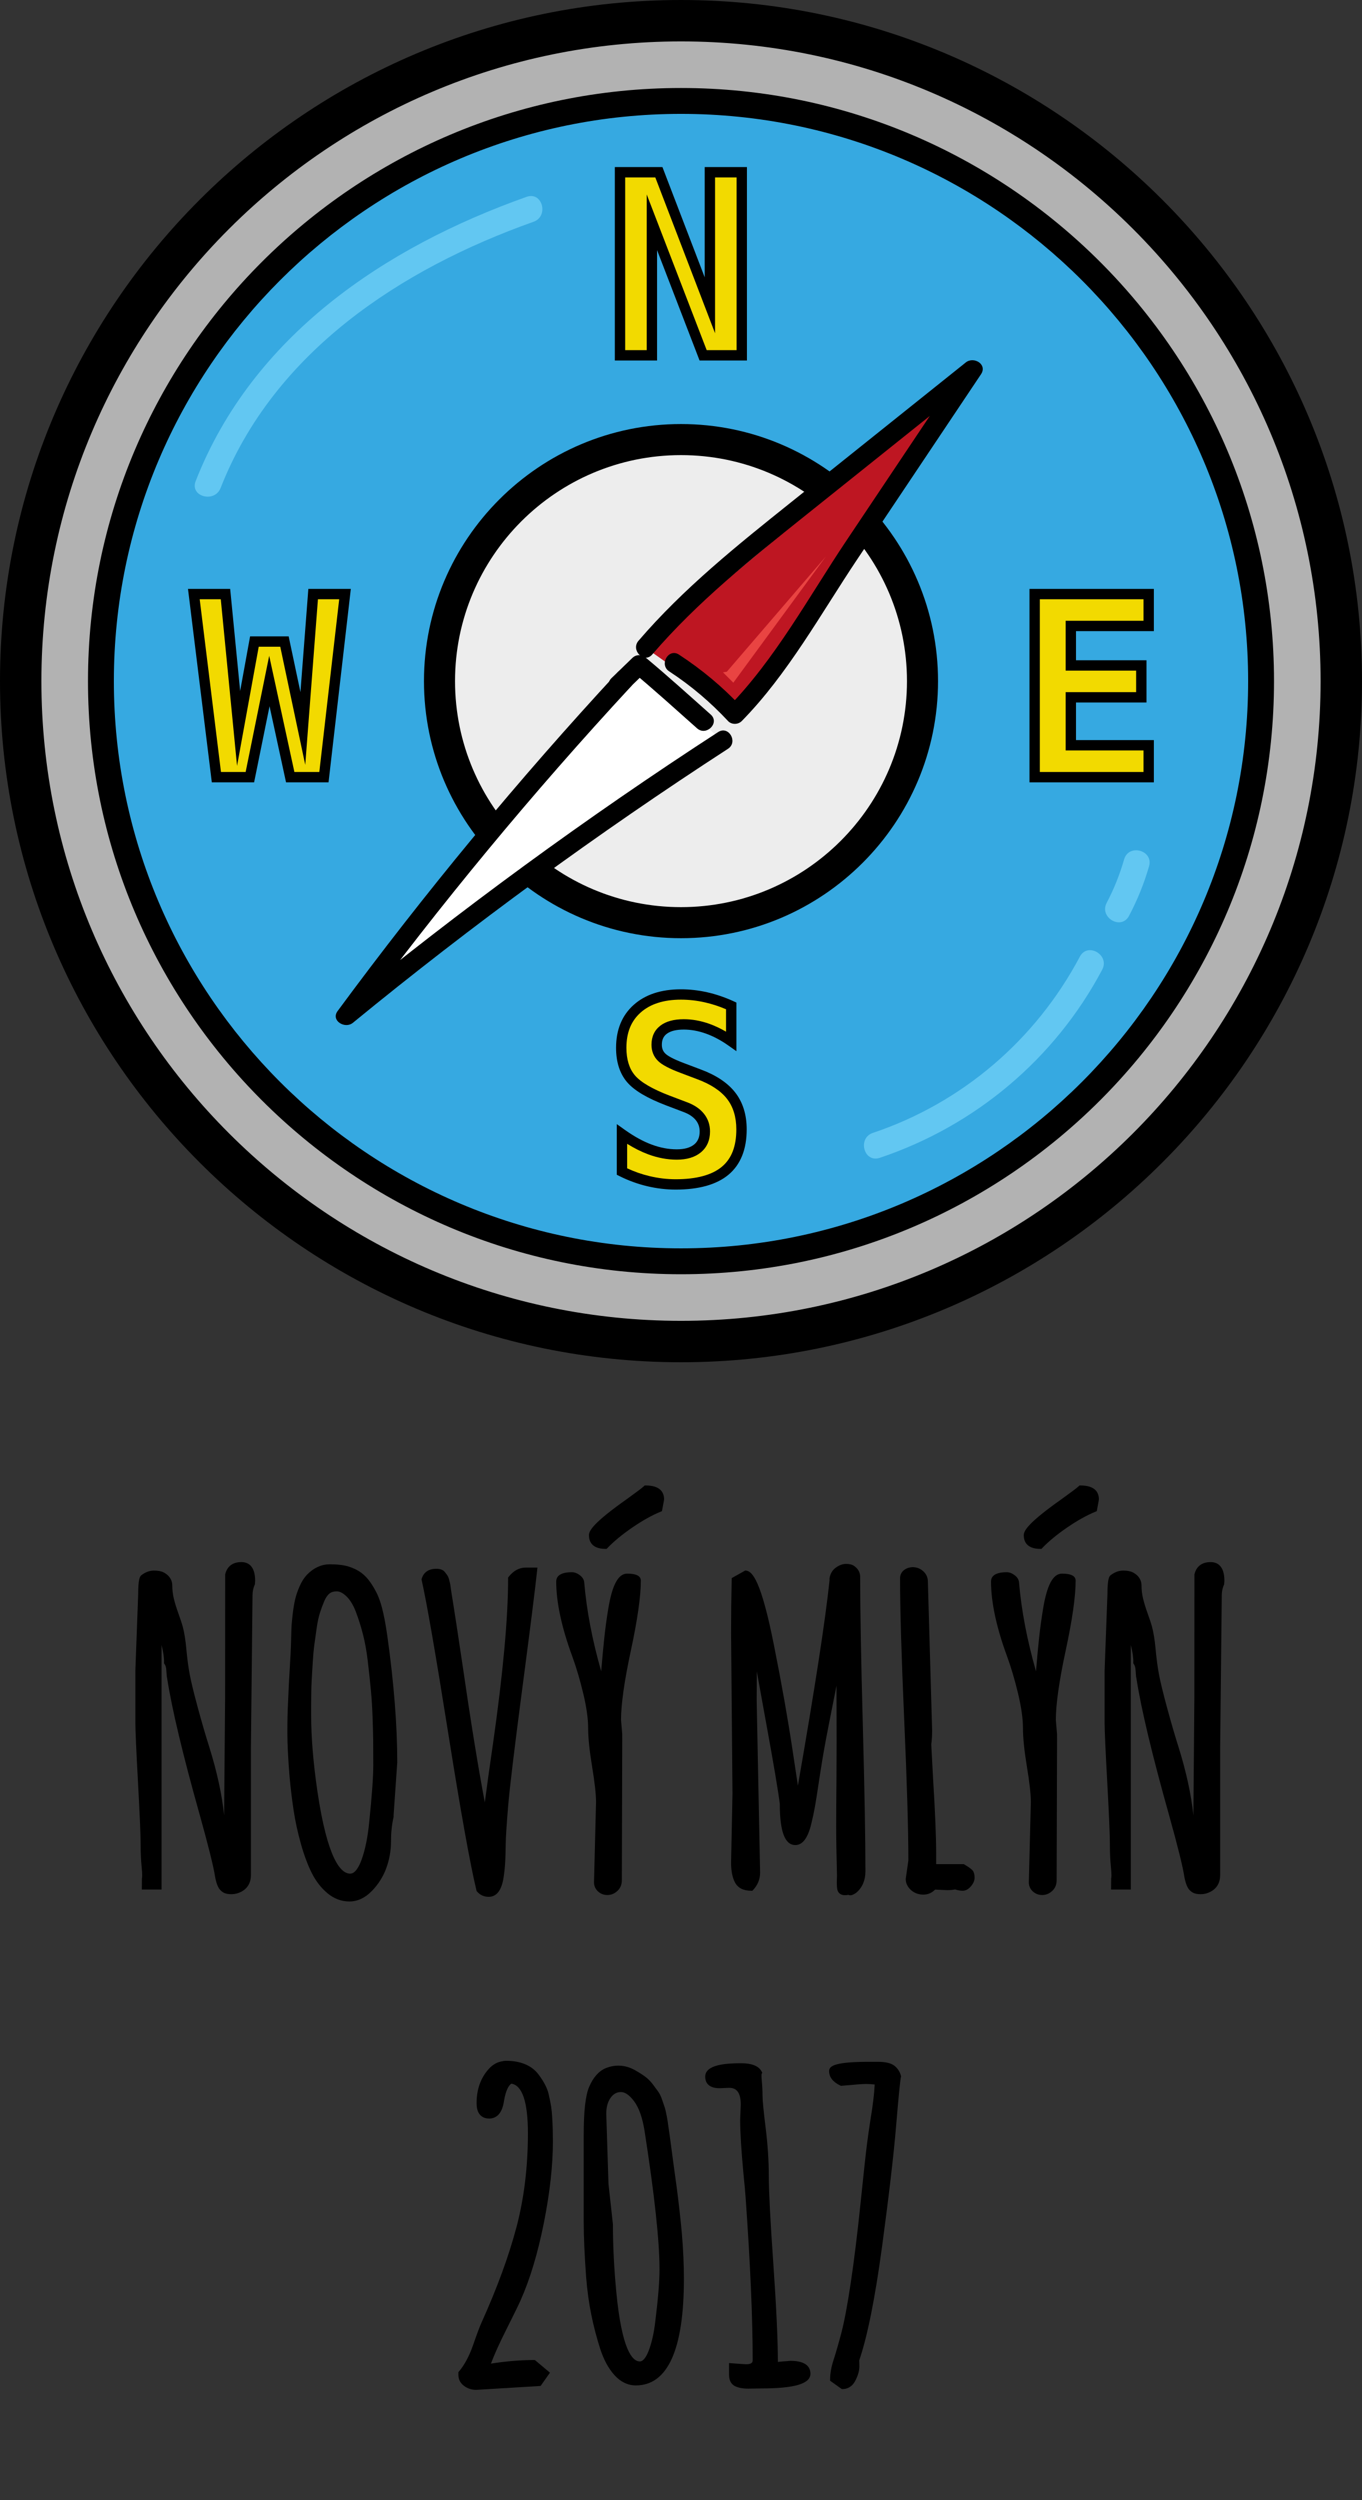 <?xml version="1.0" encoding="utf-8"?>
<!-- Generator: Adobe Illustrator 16.0.0, SVG Export Plug-In . SVG Version: 6.00 Build 0)  -->
<!DOCTYPE svg PUBLIC "-//W3C//DTD SVG 1.1//EN" "http://www.w3.org/Graphics/SVG/1.1/DTD/svg11.dtd">
<svg version="1.1" id="Layer_1" xmlns="http://www.w3.org/2000/svg" xmlns:xlink="http://www.w3.org/1999/xlink" x="0px" y="0px"
	 width="263.196px" height="483.028px" viewBox="0 0 263.196 483.028" enable-background="new 0 0 263.196 483.028"
	 xml:space="preserve">
<rect x="0" y="0" width="263.196" height="483.028" fill="#333333" stroke="none"/>
<g>
	<defs>
		<rect id="SVGID_1_" width="263.196" height="483.028"/>
	</defs>
	<clipPath id="SVGID_2_">
		<use xlink:href="#SVGID_1_"  overflow="visible"/>
	</clipPath>
	<path clip-path="url(#SVGID_2_)" fill="#B2B2B2" d="M4,131.598C4,61.127,61.127,4,131.598,4
		c70.47,0,127.598,57.128,127.598,127.598s-57.128,127.598-127.598,127.598C61.127,259.196,4,202.068,4,131.598"/>
	<path clip-path="url(#SVGID_2_)" d="M131.598,263.196C59.035,263.196,0,204.161,0,131.598S59.035,0,131.598,0
		c72.563,0,131.598,59.035,131.598,131.598S204.161,263.196,131.598,263.196z M131.598,8C63.446,8,8,63.445,8,131.598
		s55.446,123.598,123.598,123.598c68.152,0,123.598-55.446,123.598-123.598S199.75,8,131.598,8z"/>
	<path clip-path="url(#SVGID_2_)" fill="#36A9E1" d="M19.503,131.598c0-61.908,50.187-112.095,112.095-112.095
		c61.909,0,112.095,50.187,112.095,112.095c0,61.909-50.186,112.095-112.095,112.095C69.689,243.693,19.503,193.507,19.503,131.598"
		/>
	<path clip-path="url(#SVGID_2_)" d="M131.598,246.193c-63.188,0-114.595-51.407-114.595-114.595S68.41,17.002,131.598,17.002
		c63.188,0,114.595,51.407,114.595,114.595S194.785,246.193,131.598,246.193z M131.598,22.002
		c-60.431,0-109.595,49.164-109.595,109.595s49.164,109.595,109.595,109.595s109.595-49.164,109.595-109.595
		S192.028,22.002,131.598,22.002z"/>
	<path clip-path="url(#SVGID_2_)" fill="#EDEDED" d="M84.929,131.598c0-25.774,20.894-46.669,46.668-46.669
		c25.775,0,46.668,20.895,46.668,46.669c0,25.775-20.893,46.669-46.668,46.669C105.823,178.267,84.929,157.373,84.929,131.598"/>
	<path clip-path="url(#SVGID_2_)" d="M131.598,181.267c-27.387,0-49.668-22.281-49.668-49.669s22.281-49.669,49.668-49.669
		c27.387,0,49.668,22.281,49.668,49.669S158.984,181.267,131.598,181.267z M131.598,87.929c-24.079,0-43.668,19.59-43.668,43.669
		s19.589,43.669,43.668,43.669c24.078,0,43.668-19.59,43.668-43.669S155.676,87.929,131.598,87.929z"/>
	<path clip-path="url(#SVGID_2_)" fill="#BE1622" d="M142.391,137.653c-5.894-4.176-11.785-8.351-17.678-12.527
		c19.581-16.324,39.163-32.649,58.745-48.973C169.769,96.653,156.079,117.153,142.391,137.653"/>
	<path clip-path="url(#SVGID_2_)" d="M129.323,129.718c4.208,2.753,7.939,5.92,11.366,9.593c0.687,0.735,1.96,0.704,2.651,0
		c8.911-9.074,15.317-20.793,22.354-31.311c7.961-11.9,15.921-23.8,23.882-35.7c1.277-1.908-1.405-3.503-2.944-2.272
		c-11.244,8.996-22.489,17.991-33.733,26.988c-10.397,8.319-20.811,16.638-29.512,26.784c-1.564,1.823,1.078,4.487,2.651,2.652
		c8.702-10.147,19.115-18.465,29.513-26.785c11.244-8.996,22.488-17.991,33.732-26.988c-0.981-0.757-1.963-1.514-2.944-2.272
		c-7.6,11.359-15.198,22.719-22.797,34.078c-7.193,10.753-13.752,22.906-22.854,32.173h2.651
		c-3.644-3.904-7.658-7.256-12.124-10.178C129.189,125.155,127.309,128.401,129.323,129.718"/>
	<path clip-path="url(#SVGID_2_)" fill="#FFFFFF" d="M123.525,128.444c4.978,4.569,9.955,9.14,14.933,13.709
		c-24.334,17.667-48.667,35.333-73,53C84.814,172.917,104.169,150.68,123.525,128.444"/>
	<path clip-path="url(#SVGID_2_)" d="M138.779,141.439c-25.394,16.474-49.836,34.347-73.249,53.529
		c0.981,0.758,1.963,1.515,2.945,2.273c16.616-22.533,34.476-44.102,53.492-64.65c1.637-1.769-1.009-4.427-2.652-2.651
		c-19.233,20.782-37.273,42.618-54.078,65.408c-1.356,1.839,1.429,3.514,2.945,2.273c23.166-18.982,47.364-36.644,72.49-52.944
		C142.689,143.369,140.812,140.121,138.779,141.439"/>
	<path clip-path="url(#SVGID_2_)" d="M120.818,133.677c1.344-1.303,2.689-2.605,4.033-3.908H122.2
		c4.253,3.545,8.355,7.262,12.492,10.942c1.797,1.599,4.459-1.044,2.651-2.652c-4.137-3.68-8.238-7.397-12.492-10.941
		c-0.787-0.657-1.869-0.758-2.651,0c-1.345,1.302-2.689,2.605-4.034,3.907C116.43,132.708,119.083,135.358,120.818,133.677"/>
</g>
<g>
	<path fill="#F2DA00" d="M119.811,33.278h7.511l9.856,25.708V33.278h6.161v35.375h-7.464l-9.904-25.708v25.708h-6.161V33.278z"/>
</g>
<g>
	<defs>
		<rect id="SVGID_3_" width="263.196" height="483.028"/>
	</defs>
	<clipPath id="SVGID_4_">
		<use xlink:href="#SVGID_3_"  overflow="visible"/>
	</clipPath>
	<path clip-path="url(#SVGID_4_)" d="M144.339,69.653h-9.151l-8.216-21.33v21.33h-8.161V32.278h9.198l8.17,21.307V32.278h8.16
		V69.653z M136.561,67.653h5.778V34.278h-4.16v30.109l-11.545-30.109h-5.823v33.375h4.161V37.566L136.561,67.653z"/>
</g>
<g>
	<path fill="#F2DA00" d="M37.458,114.778h6.113l2.535,25.968l3.057-16.799h5.805l3.554,16.799l1.99-25.968h6.16l-4.075,35.375
		h-6.516l-4.028-18.576l-3.767,18.576h-6.469L37.458,114.778z"/>
</g>
<g>
	<defs>
		<rect id="SVGID_5_" width="263.196" height="483.028"/>
	</defs>
	<clipPath id="SVGID_6_">
		<use xlink:href="#SVGID_5_"  overflow="visible"/>
	</clipPath>
	<path clip-path="url(#SVGID_6_)" d="M63.488,151.153h-8.212l-3.189-14.706l-2.982,14.706h-8.171l-4.605-37.375h8.15l1.928,19.74
		l1.923-10.57h7.45l2.279,10.772l1.528-19.942h8.208L63.488,151.153z M56.888,149.153h4.817l3.845-33.375h-4.112l-2.452,31.996
		l-4.829-22.826h-4.16l-4.189,23.029l-3.145-32.199h-4.074l4.112,33.375h4.768l4.551-22.446L56.888,149.153z"/>
</g>
<g>
	<path fill="#F2DA00" d="M221.974,150.153h-22.035v-35.375h22.035v6.161h-15.046v7.629h13.624v6.161h-13.624v9.264h15.046V150.153z"
		/>
</g>
<g>
	<defs>
		<rect id="SVGID_7_" width="263.196" height="483.028"/>
	</defs>
	<clipPath id="SVGID_8_">
		<use xlink:href="#SVGID_7_"  overflow="visible"/>
	</clipPath>
	<path clip-path="url(#SVGID_8_)" d="M222.974,151.153h-24.035v-37.374h24.035v8.16h-15.045v5.629h13.623v8.161h-13.623v7.264
		h15.045V151.153z M200.938,149.153h20.035v-4.16h-15.045v-11.264h13.623v-4.161h-13.623v-9.629h15.045v-4.16h-20.035V149.153z"/>
</g>
<g>
	<path fill="#F2DA00" d="M129.075,212.634c-3.522-1.343-5.908-2.752-7.155-4.229c-1.248-1.477-1.872-3.463-1.872-5.959
		c0-3.207,1.026-5.726,3.08-7.558c2.053-1.832,4.873-2.749,8.458-2.749c1.627,0,3.254,0.186,4.881,0.557
		c1.627,0.372,3.238,0.92,4.834,1.647v6.824c-1.501-1.058-3.025-1.864-4.573-2.417c-1.548-0.553-3.08-0.829-4.596-0.829
		c-1.691,0-2.986,0.34-3.886,1.019s-1.351,1.65-1.351,2.914c0,0.979,0.328,1.789,0.983,2.429c0.655,0.64,2.026,1.347,4.111,2.121
		l3.009,1.137c2.844,1.042,4.937,2.425,6.279,4.146c1.342,1.722,2.014,3.894,2.014,6.516c0,3.57-1.055,6.235-3.163,7.997
		s-5.296,2.642-9.561,2.642c-1.753,0-3.511-0.209-5.271-0.628c-1.762-0.418-3.463-1.038-5.106-1.86v-7.227
		c1.864,1.327,3.668,2.314,5.414,2.962c1.745,0.648,3.471,0.971,5.177,0.971c1.721,0,3.056-0.391,4.004-1.173
		c0.947-0.782,1.422-1.875,1.422-3.281c0-1.058-0.316-1.986-0.948-2.784c-0.632-0.797-1.548-1.425-2.748-1.884L129.075,212.634z"/>
</g>
<g>
	<defs>
		<rect id="SVGID_9_" width="263.196" height="483.028"/>
	</defs>
	<clipPath id="SVGID_10_">
		<use xlink:href="#SVGID_9_"  overflow="visible"/>
	</clipPath>
	<path clip-path="url(#SVGID_10_)" d="M130.567,229.839c-1.825,0-3.677-0.22-5.502-0.655c-1.826-0.433-3.616-1.084-5.322-1.937
		l-0.553-0.276v-9.786l1.58,1.126c1.781,1.269,3.524,2.224,5.182,2.839c1.624,0.603,3.249,0.909,4.829,0.909
		c1.475,0,2.607-0.318,3.368-0.944c0.711-0.587,1.057-1.408,1.057-2.51c0-0.834-0.239-1.542-0.73-2.164
		c-0.516-0.65-1.297-1.178-2.321-1.57l-3.435-1.302c-3.719-1.418-6.192-2.896-7.564-4.518c-1.398-1.655-2.107-3.877-2.107-6.605
		c0-3.489,1.149-6.283,3.415-8.304c2.232-1.993,5.302-3.003,9.123-3.003c1.691,0,3.409,0.196,5.103,0.582
		c1.684,0.384,3.375,0.96,5.027,1.712l0.586,0.267v9.395l-1.576-1.111c-1.417-1-2.876-1.771-4.334-2.293
		c-1.435-0.511-2.869-0.771-4.261-0.771c-1.458,0-2.563,0.275-3.284,0.818c-0.648,0.49-0.951,1.163-0.951,2.116
		c0,0.716,0.216,1.26,0.681,1.712c0.38,0.371,1.339,1,3.761,1.899l3.015,1.139c3,1.101,5.262,2.605,6.715,4.468
		c1.476,1.894,2.225,4.292,2.225,7.13c0,3.863-1.185,6.812-3.521,8.765C138.486,228.873,135.054,229.839,130.567,229.839z
		 M121.19,225.725c1.4,0.654,2.856,1.162,4.337,1.513c1.675,0.399,3.371,0.601,5.04,0.601c4.005,0,7.006-0.81,8.92-2.408
		c1.887-1.576,2.804-3.941,2.804-7.229c0-2.381-0.606-4.366-1.803-5.9c-1.219-1.563-3.182-2.85-5.835-3.823l-3.018-1.141
		c-2.234-0.829-3.693-1.596-4.456-2.341c-0.852-0.83-1.284-1.888-1.284-3.144c0-1.587,0.588-2.837,1.747-3.713
		c1.077-0.811,2.586-1.221,4.489-1.221c1.621,0,3.281,0.298,4.934,0.887c1.088,0.39,2.172,0.9,3.237,1.525v-4.337
		c-1.342-0.571-2.703-1.016-4.058-1.324c-1.548-0.353-3.115-0.532-4.658-0.532c-3.315,0-5.937,0.839-7.792,2.495
		c-1.848,1.648-2.746,3.876-2.746,6.812c0,2.242,0.55,4.03,1.635,5.314c1.131,1.338,3.401,2.664,6.748,3.939l3.435,1.303
		c1.367,0.522,2.436,1.261,3.178,2.197c0.772,0.977,1.163,2.123,1.163,3.406c0,1.712-0.601,3.076-1.784,4.053
		c-1.129,0.93-2.689,1.401-4.641,1.401c-1.819,0-3.678-0.348-5.525-1.034c-1.321-0.49-2.684-1.171-4.066-2.03V225.725z"/>
	<polyline clip-path="url(#SVGID_10_)" fill="#E94442" points="139.708,129.903 141.708,131.903 159.583,107.528 140.458,129.778 	
		"/>
	<path clip-path="url(#SVGID_10_)" fill="#62C7F2" d="M170.006,223.704c18.457-6.199,33.854-19.135,42.986-36.354
		c1.506-2.84-2.808-5.37-4.317-2.523c-8.521,16.065-22.74,28.26-39.998,34.056C165.643,219.902,166.942,224.731,170.006,223.704"/>
	<path clip-path="url(#SVGID_10_)" fill="#62C7F2" d="M42.632,94.283c10.292-26.26,34.843-42.34,60.467-51.433
		c3.012-1.069,1.714-5.902-1.329-4.822c-27.462,9.746-52.968,26.88-63.96,54.926C36.636,95.951,41.469,97.25,42.632,94.283"/>
	<path clip-path="url(#SVGID_10_)" fill="#62C7F2" d="M217.226,166.039c-0.84,2.921-1.946,5.696-3.365,8.386
		c-1.5,2.843,2.813,5.373,4.317,2.523c1.612-3.057,2.914-6.259,3.869-9.58C222.938,164.269,218.115,162.947,217.226,166.039"/>
</g>
<g>
	<path d="M48.297,308.247l-0.313,29.57v24.453c0,1.276-0.521,2.201-1.563,2.773c-0.547,0.286-1.113,0.43-1.699,0.43
		s-1.029-0.092-1.328-0.273c-0.3-0.183-0.527-0.404-0.684-0.664s-0.293-0.586-0.41-0.977s-0.202-0.755-0.254-1.094
		c-0.287-1.9-1.276-5.885-2.969-11.953c-3.281-11.666-5.378-20.455-6.289-26.367c-0.053-0.182-0.085-0.43-0.098-0.742
		c-0.014-0.313-0.033-0.572-0.059-0.781c-0.026-0.572-0.17-1.041-0.43-1.406c0.025-1.094-0.202-2.493-0.684-4.199
		c-0.482-1.705-0.749-2.728-0.801-3.066v50.625h-2.813v-1.484c0.104-0.391,0.091-1.211-0.039-2.461
		c-0.131-1.25-0.195-2.734-0.195-4.453s-0.17-5.677-0.508-11.875c-0.339-6.197-0.508-9.986-0.508-11.367v-10.195l0.547-14.688
		c0-1.979,0.143-3.086,0.43-3.32c0.677-0.521,1.38-0.781,2.109-0.781c0.729,0,1.289,0.104,1.68,0.313
		c0.911,0.495,1.367,1.186,1.367,2.07c0,0.886,0.104,1.765,0.313,2.637c0.208,0.873,0.508,1.85,0.898,2.93
		c0.391,1.081,0.664,1.908,0.82,2.48c0.156,0.573,0.293,1.237,0.41,1.992c0.117,0.756,0.201,1.433,0.254,2.031
		c0.182,2.006,0.41,3.737,0.684,5.195c0.273,1.459,0.801,3.627,1.582,6.504c0.781,2.878,1.523,5.424,2.227,7.637
		c1.771,5.678,2.773,10.769,3.008,15.273c0.416,0.781,0.677,1.732,0.781,2.852L44,327.973v-23.672
		c0.313-1.328,1.191-1.992,2.637-1.992s2.168,1.042,2.168,3.125v0.469C48.466,306.606,48.297,307.387,48.297,308.247z"/>
	<path d="M76.266,340.512l-0.703,10.117v0.352c-0.339,1.484-0.508,3.086-0.508,4.805s-0.293,3.379-0.879,4.98
		s-1.484,3.021-2.695,4.258s-2.533,1.855-3.965,1.855c-1.433,0-2.741-0.495-3.926-1.484c-1.186-0.989-2.162-2.259-2.93-3.809
		c-0.769-1.549-1.452-3.398-2.051-5.547c-0.6-2.148-1.055-4.244-1.367-6.289c-0.313-2.044-0.573-4.199-0.781-6.465
		c-0.287-3.463-0.43-6.309-0.43-8.535s0.039-4.056,0.117-5.488c0.104-2.63,0.221-4.967,0.352-7.012
		c0.13-2.044,0.208-3.613,0.234-4.707c0.025-1.094,0.052-2.018,0.078-2.773c0.025-0.755,0.104-1.686,0.234-2.793
		c0.13-1.106,0.286-2.051,0.469-2.832c0.182-0.781,0.462-1.602,0.84-2.461c0.377-0.859,0.826-1.563,1.348-2.109
		c1.197-1.224,2.539-1.836,4.023-1.836s2.669,0.144,3.555,0.43c0.885,0.287,1.634,0.658,2.246,1.113
		c0.611,0.456,1.172,1.055,1.68,1.797s0.924,1.465,1.25,2.168c0.325,0.703,0.618,1.55,0.879,2.539
		c0.338,1.25,0.677,3.034,1.016,5.352C75.627,325.252,76.266,333.377,76.266,340.512z M69.234,311.235
		c-0.521-1.367-1.166-2.422-1.934-3.164c-0.769-0.742-1.511-1.113-2.227-1.113c-0.717,0-1.296,0.183-1.738,0.547
		c-0.443,0.365-0.82,0.912-1.133,1.641c-0.313,0.729-0.6,1.504-0.859,2.324c-0.261,0.82-0.476,1.823-0.645,3.008
		c-0.17,1.186-0.319,2.26-0.449,3.223c-0.131,0.964-0.234,2.109-0.313,3.438s-0.144,2.409-0.195,3.242
		c-0.053,0.834-0.085,1.836-0.098,3.008c-0.014,1.172-0.02,1.953-0.02,2.344v1.641c0,4.297,0.403,9.219,1.211,14.766
		c1.614,10.912,3.893,16.367,6.836,16.367c1.041,0,1.927-0.996,2.656-2.988c0.729-1.992,1.236-4.485,1.523-7.48
		c0.521-5.078,0.781-8.756,0.781-11.035c0-2.278-0.007-3.912-0.02-4.902c-0.014-0.989-0.053-2.428-0.117-4.316
		c-0.065-1.888-0.176-3.658-0.332-5.313c-0.156-1.653-0.352-3.482-0.586-5.488c-0.234-2.005-0.554-3.789-0.957-5.352
		C70.217,314.067,69.755,312.602,69.234,311.235z"/>
	<path d="M101.617,303.364h1.68c-0.365,3.464-1.315,11.029-2.852,22.695c-1.537,11.667-2.455,19.297-2.754,22.891
		c-0.3,3.594-0.456,6.042-0.469,7.344c-0.014,1.303-0.046,2.441-0.098,3.418c-0.053,0.977-0.156,1.973-0.313,2.988
		c-0.339,2.188-1.133,3.281-2.383,3.281c-0.756,0-1.381-0.287-1.875-0.859c-1.225-5.078-3.047-15.24-5.469-30.488
		c-2.422-15.247-4.128-25.071-5.117-29.473c0.313-1.041,1.094-1.563,2.344-1.563c0.599,0,1.009,0.137,1.23,0.41
		c0.221,0.273,0.384,0.488,0.488,0.645c0.104,0.156,0.195,0.385,0.273,0.684c0.078,0.3,0.137,0.534,0.176,0.703
		c0.039,0.17,0.078,0.424,0.117,0.762c0.039,0.339,0.188,1.296,0.449,2.871c0.26,1.576,0.846,5.424,1.758,11.543
		c1.927,13.281,3.594,23.347,5,30.195c0.338-3.021,0.989-7.825,1.953-14.414c1.953-13.672,2.93-24.349,2.93-32.031
		C99.521,303.898,100.497,303.364,101.617,303.364z"/>
	<path d="M119.703,357.504l-0.039,3.984v1.797c0,0.703-0.234,1.27-0.703,1.699s-0.996,0.645-1.582,0.645s-1.081-0.189-1.484-0.566
		c-0.404-0.378-0.605-0.84-0.605-1.387l0.391-15.469c0-1.563-0.254-3.873-0.762-6.934c-0.508-3.06-0.762-5.521-0.762-7.383
		c0-1.861-0.319-4.127-0.957-6.797c-0.639-2.669-1.348-5.071-2.129-7.207c-2.058-5.572-3.086-10.352-3.086-14.336
		c0-0.859,0.846-1.289,2.539-1.289c0.391,0,0.794,0.156,1.211,0.469c0.416,0.313,0.638,0.664,0.664,1.055
		c0.521,6.146,1.849,12.67,3.984,19.57c0.104-0.469,0.228-1.582,0.371-3.34c0.143-1.758,0.313-3.561,0.508-5.41
		c0.195-1.849,0.449-3.724,0.762-5.625c0.703-4.297,1.764-6.445,3.184-6.445c1.419,0,2.129,0.287,2.129,0.859
		c0,2.995-0.639,7.461-1.914,13.398c-1.276,5.938-1.914,10.443-1.914,13.516l0.234,2.773v1.211L119.703,357.504z M117.008,298.754
		c-1.797,0-2.695-0.703-2.695-2.109v-0.078c0.052-1.041,2.422-3.216,7.109-6.523c1.849-1.328,2.969-2.174,3.359-2.539
		c2.031,0,3.047,0.729,3.047,2.188c0,0.026-0.117,0.664-0.352,1.914c-1.719,0.703-3.574,1.738-5.566,3.105
		S118.283,297.426,117.008,298.754z"/>
	<path d="M154.156,348.09c3.594-20.442,5.807-34.674,6.641-42.695v-0.469c0.13-0.703,0.475-1.256,1.035-1.66
		c0.56-0.403,1.119-0.605,1.68-0.605c0.56,0,0.982,0.104,1.27,0.313c0.625,0.443,0.938,1.016,0.938,1.719
		c0,6.328,0.169,15.808,0.508,28.438c0.338,12.631,0.508,22.109,0.508,28.438c0,1.589-0.534,2.839-1.602,3.75
		c-0.573,0.391-0.925,0.469-1.055,0.234c-1.068,0.286-1.667,0.064-1.797-0.664c-0.053-0.313-0.078-0.703-0.078-1.172l0.039-1.289
		c-0.104-4.063-0.156-7.239-0.156-9.531c0-2.291,0.02-5.455,0.059-9.492c0.039-4.036,0.032-11.692-0.02-22.969
		c-0.287,1.667-0.893,4.812-1.816,9.434c-0.925,4.623-1.557,7.982-1.895,10.078c-0.339,2.097-0.612,3.848-0.82,5.254
		c-0.209,1.406-0.41,2.663-0.605,3.77c-0.195,1.107-0.437,2.233-0.723,3.379c-0.6,2.422-1.459,3.633-2.578,3.633
		c-1.667,0-2.5-2.486-2.5-7.461c-0.313-2.552-1.172-7.662-2.578-15.332c-1.406-7.669-2.344-12.936-2.813-15.801
		c-0.053,4.948-0.078,8.659-0.078,11.133l0.664,33.281c0,1.146-0.404,2.148-1.211,3.008c-1.328,0-2.227-0.442-2.695-1.328
		c-0.469-0.885-0.703-2.083-0.703-3.594l0.273-13.359l-0.273-30.977c0-3.463,0.039-6.914,0.117-10.352l2.227-1.25
		c1.484,0.156,3.138,4.844,4.961,14.063c1.458,7.292,2.649,14.011,3.574,20.156C153.576,344.315,154.078,347.622,154.156,348.09z"/>
	<path d="M178.805,305.59l0.82,28.789c0,0.938-0.053,1.784-0.156,2.539v0.352c0.078,1.537,0.195,3.725,0.352,6.563
		c0.391,6.328,0.586,11.094,0.586,14.297v2.539h5.703c0.885,0.521,1.393,0.898,1.523,1.133c0.13,0.234,0.195,0.566,0.195,0.996
		s-0.195,0.873-0.586,1.328c-0.391,0.456-0.795,0.684-1.211,0.684c-0.417,0-0.898-0.092-1.445-0.273
		c-0.443,0.104-0.951,0.156-1.523,0.156l-2.578-0.117c-0.547,0.65-1.23,0.977-2.051,0.977s-1.511-0.254-2.07-0.762
		c-0.561-0.508-0.84-1.1-0.84-1.777l0.508-3.516c0-6.067-0.268-15.162-0.801-27.285c-0.534-12.122-0.801-21.217-0.801-27.285
		c0-0.494,0.195-0.892,0.586-1.191c0.391-0.299,0.879-0.449,1.465-0.449s1.119,0.222,1.602,0.664
		C178.563,304.393,178.805,304.94,178.805,305.59z"/>
	<path d="M203.727,357.504l-0.039,3.984v1.797c0,0.703-0.234,1.27-0.703,1.699s-0.996,0.645-1.582,0.645s-1.081-0.189-1.484-0.566
		c-0.404-0.378-0.605-0.84-0.605-1.387l0.391-15.469c0-1.563-0.254-3.873-0.762-6.934c-0.508-3.06-0.762-5.521-0.762-7.383
		c0-1.861-0.319-4.127-0.957-6.797c-0.639-2.669-1.348-5.071-2.129-7.207c-2.058-5.572-3.086-10.352-3.086-14.336
		c0-0.859,0.846-1.289,2.539-1.289c0.391,0,0.794,0.156,1.211,0.469c0.416,0.313,0.638,0.664,0.664,1.055
		c0.521,6.146,1.849,12.67,3.984,19.57c0.104-0.469,0.228-1.582,0.371-3.34c0.143-1.758,0.313-3.561,0.508-5.41
		c0.195-1.849,0.449-3.724,0.762-5.625c0.703-4.297,1.764-6.445,3.184-6.445c1.419,0,2.129,0.287,2.129,0.859
		c0,2.995-0.639,7.461-1.914,13.398c-1.276,5.938-1.914,10.443-1.914,13.516l0.234,2.773v1.211L203.727,357.504z M201.031,298.754
		c-1.797,0-2.695-0.703-2.695-2.109v-0.078c0.052-1.041,2.422-3.216,7.109-6.523c1.849-1.328,2.969-2.174,3.359-2.539
		c2.031,0,3.047,0.729,3.047,2.188c0,0.026-0.117,0.664-0.352,1.914c-1.719,0.703-3.574,1.738-5.566,3.105
		S202.307,297.426,201.031,298.754z"/>
	<path d="M235.602,308.247l-0.313,29.57v24.453c0,1.276-0.521,2.201-1.563,2.773c-0.547,0.286-1.113,0.43-1.699,0.43
		s-1.029-0.092-1.328-0.273c-0.3-0.183-0.527-0.404-0.684-0.664s-0.293-0.586-0.41-0.977s-0.202-0.755-0.254-1.094
		c-0.287-1.9-1.276-5.885-2.969-11.953c-3.281-11.666-5.378-20.455-6.289-26.367c-0.053-0.182-0.085-0.43-0.098-0.742
		c-0.014-0.313-0.033-0.572-0.059-0.781c-0.026-0.572-0.17-1.041-0.43-1.406c0.025-1.094-0.202-2.493-0.684-4.199
		c-0.482-1.705-0.749-2.728-0.801-3.066v50.625h-2.813v-1.484c0.104-0.391,0.091-1.211-0.039-2.461
		c-0.131-1.25-0.195-2.734-0.195-4.453s-0.17-5.677-0.508-11.875c-0.339-6.197-0.508-9.986-0.508-11.367v-10.195l0.547-14.688
		c0-1.979,0.143-3.086,0.43-3.32c0.677-0.521,1.38-0.781,2.109-0.781c0.729,0,1.289,0.104,1.68,0.313
		c0.911,0.495,1.367,1.186,1.367,2.07c0,0.886,0.104,1.765,0.313,2.637c0.208,0.873,0.508,1.85,0.898,2.93
		c0.391,1.081,0.664,1.908,0.82,2.48c0.156,0.573,0.293,1.237,0.41,1.992c0.117,0.756,0.201,1.433,0.254,2.031
		c0.182,2.006,0.41,3.737,0.684,5.195c0.273,1.459,0.801,3.627,1.582,6.504c0.781,2.878,1.523,5.424,2.227,7.637
		c1.771,5.678,2.773,10.769,3.008,15.273c0.416,0.781,0.677,1.732,0.781,2.852l0.234-27.891v-23.672
		c0.313-1.328,1.191-1.992,2.637-1.992s2.168,1.042,2.168,3.125v0.469C235.771,306.606,235.602,307.387,235.602,308.247z"/>
</g>
<g>
	<defs>
		<rect id="SVGID_11_" width="263.196" height="483.028"/>
	</defs>
	<clipPath id="SVGID_12_">
		<use xlink:href="#SVGID_11_"  overflow="visible"/>
	</clipPath>
	<path clip-path="url(#SVGID_12_)" d="M44.723,365.973c-0.685,0-1.204-0.113-1.587-0.346c-0.367-0.224-0.654-0.504-0.853-0.833
		c-0.178-0.297-0.333-0.664-0.461-1.092c-0.124-0.413-0.214-0.804-0.269-1.16c-0.284-1.877-1.278-5.879-2.957-11.896
		c-3.271-11.629-5.391-20.521-6.302-26.426c-0.05-0.162-0.089-0.452-0.102-0.8c-0.013-0.293-0.031-0.54-0.056-0.738
		c-0.025-0.51-0.138-0.893-0.341-1.176l-0.097-0.136l0.004-0.167c0.021-0.894-0.142-2.028-0.484-3.38v47.25h-3.812l0.017-2.11
		c0.049-0.187,0.107-0.73-0.053-2.283c-0.131-1.258-0.198-2.773-0.198-4.505c0-1.707-0.166-5.583-0.507-11.848
		c-0.337-6.178-0.508-10.011-0.508-11.395v-10.195l0.546-14.706c0-2.938,0.316-3.445,0.613-3.688
		c0.775-0.597,1.588-0.895,2.427-0.895c0.82,0,1.446,0.121,1.915,0.371c1.349,0.732,1.631,1.77,1.631,2.512
		c0,0.844,0.101,1.691,0.299,2.521c0.201,0.843,0.498,1.811,0.882,2.876c0.39,1.078,0.67,1.925,0.833,2.518
		c0.162,0.596,0.304,1.284,0.422,2.049c0.116,0.751,0.203,1.445,0.258,2.063c0.177,1.964,0.404,3.696,0.676,5.147
		c0.271,1.444,0.801,3.62,1.573,6.465c0.778,2.863,1.526,5.426,2.221,7.616c1.488,4.774,2.446,9.188,2.855,13.156l0.191-22.774
		l0.013-23.782c0.367-1.556,1.447-2.378,3.124-2.378c1.217,0,2.668,0.629,2.668,3.625l-0.05,0.686
		c-0.304,0.631-0.458,1.347-0.458,2.127l-0.312,29.575v24.448c0,1.467-0.613,2.547-1.822,3.212
		C46.036,365.809,45.386,365.973,44.723,365.973z M32.705,321.069c0.257,0.42,0.401,0.934,0.428,1.53
		c0.024,0.181,0.044,0.453,0.059,0.781c0.013,0.337,0.049,0.527,0.078,0.628c0.918,5.927,3.03,14.777,6.29,26.368
		c1.689,6.058,2.693,10.1,2.982,12.016c0.047,0.31,0.127,0.654,0.238,1.023c0.104,0.349,0.225,0.639,0.359,0.862
		c0.116,0.192,0.285,0.354,0.516,0.495c0.15,0.091,0.458,0.2,1.068,0.2c0.508,0,0.988-0.122,1.468-0.373
		c0.868-0.478,1.294-1.241,1.294-2.33v-24.453l0.312-29.575c0-0.885,0.171-1.71,0.508-2.45v-0.357c0-2.625-1.212-2.625-1.668-2.625
		c-1.188,0-1.869,0.493-2.137,1.553v23.611l-0.234,27.895l-0.998,0.043c-0.098-1.05-0.342-1.945-0.724-2.663l-0.058-0.209
		c-0.232-4.441-1.236-9.539-2.986-15.151c-0.699-2.201-1.45-4.777-2.232-7.654c-0.779-2.87-1.314-5.071-1.591-6.542
		c-0.278-1.482-0.51-3.247-0.689-5.243c-0.052-0.59-0.135-1.256-0.25-2c-0.112-0.728-0.247-1.379-0.398-1.938
		c-0.156-0.566-0.428-1.388-0.809-2.441c-0.397-1.101-0.705-2.104-0.914-2.983c-0.217-0.904-0.327-1.831-0.327-2.753
		c0-0.694-0.361-1.228-1.105-1.631c-0.313-0.167-0.798-0.252-1.441-0.252c-0.622,0-1.212,0.222-1.805,0.678
		c-0.008,0.028-0.235,0.472-0.235,2.924l-0.546,14.706l0,10.177c0,1.365,0.17,5.181,0.506,11.34
		c0.343,6.283,0.509,10.177,0.509,11.902c0,1.696,0.065,3.177,0.193,4.401c0.169,1.636,0.112,2.26,0.042,2.573v0.924h1.812V313.95
		l0.994-0.075c0.034,0.223,0.198,0.925,0.788,3.005C32.471,318.547,32.707,319.956,32.705,321.069z"/>
	<path clip-path="url(#SVGID_12_)" d="M67.516,367.379c-1.547,0-2.976-0.538-4.247-1.601c-1.232-1.028-2.261-2.364-3.058-3.971
		c-0.778-1.57-1.48-3.466-2.084-5.634c-0.601-2.155-1.064-4.291-1.379-6.349c-0.314-2.057-0.578-4.242-0.785-6.494
		c-0.287-3.463-0.432-6.349-0.432-8.581c0-2.222,0.04-4.077,0.117-5.516c0.104-2.62,0.223-4.983,0.353-7.017
		c0.129-2.031,0.208-3.608,0.233-4.687c0.026-1.096,0.053-2.021,0.079-2.779c0.026-0.767,0.106-1.72,0.238-2.834
		c0.133-1.126,0.294-2.098,0.479-2.888c0.187-0.806,0.479-1.663,0.868-2.548c0.397-0.907,0.883-1.665,1.444-2.253
		c1.293-1.323,2.767-1.991,4.385-1.991c1.528,0,2.776,0.152,3.709,0.454c0.934,0.303,1.738,0.702,2.391,1.188
		c0.655,0.488,1.258,1.133,1.794,1.916c0.518,0.756,0.952,1.51,1.291,2.24c0.336,0.726,0.642,1.608,0.909,2.622
		c0.342,1.263,0.688,3.083,1.026,5.406c1.274,9.104,1.92,17.328,1.92,24.447l-0.705,10.152l0.001,0.373l-0.013,0.055
		c-0.328,1.44-0.494,3.02-0.494,4.693c0,1.77-0.306,3.503-0.909,5.152c-0.608,1.66-1.553,3.153-2.809,4.437
		C70.533,366.705,69.08,367.379,67.516,367.379z M63.726,303.239c-1.357,0-2.556,0.552-3.666,1.686
		c-0.475,0.499-0.896,1.16-1.248,1.961c-0.364,0.828-0.637,1.626-0.81,2.373c-0.177,0.754-0.332,1.688-0.46,2.777
		c-0.128,1.087-0.207,2.013-0.232,2.752c-0.026,0.754-0.051,1.676-0.078,2.768c-0.026,1.092-0.105,2.683-0.235,4.727
		c-0.129,2.025-0.248,4.381-0.352,7c-0.077,1.428-0.116,3.265-0.116,5.469c0,2.205,0.144,5.063,0.428,8.494
		c0.205,2.228,0.466,4.393,0.777,6.431c0.309,2.018,0.765,4.114,1.354,6.23c0.588,2.107,1.267,3.944,2.018,5.459
		c0.734,1.48,1.677,2.707,2.803,3.646c1.102,0.921,2.281,1.368,3.605,1.368c1.303,0,2.482-0.558,3.607-1.704
		c1.156-1.182,2.025-2.555,2.583-4.081c0.563-1.539,0.849-3.156,0.849-4.809c0-1.727,0.17-3.361,0.507-4.86v-0.296l0.705-10.152
		c-0.001-7.037-0.644-15.215-1.911-24.271c-0.333-2.281-0.67-4.062-1.002-5.29c-0.253-0.961-0.539-1.787-0.85-2.46
		c-0.315-0.68-0.722-1.385-1.209-2.096c-0.474-0.692-1-1.257-1.566-1.678c-0.565-0.42-1.272-0.77-2.102-1.039
		C66.294,303.375,65.15,303.239,63.726,303.239z M67.672,363.004c-3.261,0-5.659-5.493-7.331-16.794
		c-0.807-5.544-1.216-10.536-1.216-14.839v-1.641c0-0.392,0.006-1.175,0.019-2.35c0.014-1.209,0.046-2.202,0.099-3.034
		c0.052-0.831,0.117-1.912,0.195-3.239c0.082-1.37,0.185-2.507,0.316-3.476c0.13-0.964,0.28-2.039,0.45-3.227
		c0.172-1.207,0.396-2.246,0.664-3.088c0.258-0.816,0.553-1.614,0.875-2.369c0.35-0.813,0.767-1.412,1.275-1.83
		c0.533-0.438,1.225-0.661,2.056-0.661c0.846,0,1.712,0.422,2.574,1.254c0.818,0.791,1.508,1.917,2.053,3.346
		c0.524,1.376,0.997,2.872,1.404,4.447c0.409,1.586,0.735,3.409,0.97,5.419s0.431,3.844,0.587,5.499
		c0.157,1.659,0.27,3.456,0.334,5.342c0.064,1.894,0.104,3.336,0.118,4.327c0.013,0.992,0.02,2.628,0.02,4.909
		c0,2.28-0.264,6.01-0.785,11.086c-0.29,3.024-0.812,5.583-1.551,7.602C69.981,361.919,68.958,363.004,67.672,363.004z
		 M65.074,307.458c-0.602,0-1.067,0.142-1.42,0.433c-0.377,0.311-0.71,0.799-0.991,1.452c-0.31,0.725-0.593,1.491-0.842,2.277
		c-0.251,0.79-0.462,1.774-0.626,2.928c-0.17,1.185-0.319,2.258-0.449,3.219c-0.128,0.944-0.229,2.057-0.31,3.4
		c-0.078,1.329-0.143,2.41-0.195,3.244c-0.052,0.815-0.084,1.79-0.097,2.982c-0.013,1.169-0.019,1.948-0.019,2.338v1.641
		c0,4.255,0.406,9.198,1.206,14.693c1.949,13.174,4.524,15.939,6.341,15.939c1.003,0,1.743-1.446,2.187-2.66
		c0.71-1.938,1.213-4.414,1.495-7.356c0.518-5.046,0.78-8.741,0.78-10.987c0-2.275-0.007-3.907-0.02-4.896
		c-0.013-0.987-0.053-2.422-0.117-4.307c-0.064-1.865-0.175-3.643-0.33-5.282c-0.156-1.649-0.352-3.476-0.585-5.478
		c-0.229-1.964-0.547-3.742-0.945-5.284c-0.398-1.539-0.859-3-1.37-4.342c-0.492-1.29-1.102-2.294-1.813-2.982
		C66.285,307.785,65.652,307.458,65.074,307.458z"/>
	<path clip-path="url(#SVGID_12_)" d="M94.43,366.481c-0.904,0-1.663-0.348-2.253-1.033l-0.079-0.091l-0.028-0.118
		c-1.223-5.07-3.065-15.341-5.477-30.527c-2.407-15.16-4.127-25.065-5.111-29.441l-0.029-0.128l0.038-0.125
		c0.263-0.876,0.967-1.919,2.823-1.919c0.754,0,1.299,0.2,1.619,0.596c0.234,0.289,0.405,0.517,0.516,0.683
		c0.137,0.207,0.249,0.479,0.341,0.834c0.079,0.306,0.139,0.545,0.179,0.717c0.042,0.183,0.084,0.454,0.126,0.816
		c0.037,0.323,0.187,1.281,0.445,2.848c0.262,1.582,0.837,5.36,1.76,11.551c1.646,11.346,3.118,20.436,4.387,27.091
		c0.37-2.885,0.897-6.67,1.576-11.309c1.94-13.585,2.925-24.339,2.925-31.959v-0.172l0.106-0.136
		c0.929-1.19,2.047-1.794,3.324-1.794h2.234l-0.058,0.553c-0.364,3.459-1.324,11.1-2.853,22.708
		c-1.528,11.605-2.454,19.299-2.751,22.866c-0.297,3.565-0.454,6.023-0.467,7.308c-0.014,1.308-0.047,2.464-0.098,3.439
		c-0.054,0.992-0.161,2.014-0.318,3.038C96.926,365.235,95.958,366.481,94.43,366.481z M93.011,364.881
		c0.384,0.403,0.849,0.6,1.418,0.6c0.357,0,1.446,0,1.889-2.857c0.152-0.991,0.255-1.98,0.308-2.939
		c0.05-0.96,0.082-2.103,0.096-3.396c0.013-1.308,0.171-3.79,0.471-7.38c0.298-3.584,1.226-11.293,2.756-22.914
		c1.451-11.017,2.388-18.454,2.79-22.13h-1.122c-0.921,0-1.717,0.418-2.43,1.278c-0.015,7.656-1.002,18.396-2.935,31.925
		c-0.959,6.555-1.615,11.398-1.951,14.399l-0.352,3.14l-0.635-3.095c-1.403-6.831-3.086-17-5.005-30.224
		c-0.909-6.097-1.5-9.979-1.757-11.534c-0.265-1.604-0.413-2.552-0.452-2.895c-0.036-0.313-0.072-0.55-0.108-0.707
		c-0.038-0.166-0.096-0.396-0.172-0.69c-0.083-0.316-0.165-0.469-0.206-0.531c-0.098-0.147-0.252-0.35-0.461-0.607
		c-0.117-0.145-0.416-0.225-0.841-0.225c-1.246,0-1.649,0.589-1.826,1.087c0.994,4.462,2.707,14.342,5.093,29.37
		C89.968,349.591,91.795,359.793,93.011,364.881z"/>
	<path clip-path="url(#SVGID_12_)" d="M117.379,366.129c-0.713,0-1.328-0.235-1.826-0.701c-0.507-0.475-0.764-1.063-0.764-1.752
		l0.391-15.481c0-1.516-0.254-3.82-0.755-6.838c-0.51-3.073-0.769-5.585-0.769-7.466c0-1.814-0.317-4.062-0.943-6.681
		c-0.632-2.64-1.343-5.046-2.112-7.151c-2.067-5.601-3.116-10.482-3.116-14.508c0-0.816,0.527-1.789,3.039-1.789
		c0.499,0,1.007,0.191,1.511,0.568c0.537,0.403,0.827,0.881,0.863,1.422c0.457,5.392,1.559,11.154,3.278,17.157
		c0.025-0.279,0.052-0.59,0.08-0.935c0.138-1.705,0.309-3.529,0.509-5.422c0.193-1.838,0.451-3.74,0.765-5.653
		c0.766-4.683,1.934-6.864,3.677-6.864c1.745,0,2.629,0.457,2.629,1.359c0,3.011-0.648,7.554-1.925,13.503
		c-1.263,5.87-1.903,10.382-1.903,13.411l0.232,2.731l0.002,1.253l-0.078,26.992c0,0.846-0.291,1.542-0.865,2.067
		C118.737,365.869,118.091,366.129,117.379,366.129z M110.523,304.762c-0.93,0-2.039,0.137-2.039,0.789
		c0,3.906,1.028,8.672,3.055,14.163c0.783,2.143,1.505,4.586,2.146,7.264c0.644,2.694,0.971,5.021,0.971,6.913
		c0,1.826,0.254,4.282,0.755,7.302c0.51,3.071,0.769,5.432,0.769,7.015l-0.391,15.481c0,0.394,0.146,0.728,0.447,1.009
		c0.624,0.581,1.636,0.608,2.388-0.082c0.364-0.333,0.541-0.769,0.541-1.33l0.078-28.203l-0.232-2.731
		c-0.002-3.142,0.646-7.725,1.923-13.663c1.263-5.88,1.903-10.353,1.903-13.293c0-0.093-0.299-0.359-1.629-0.359
		c-0.637,0-1.833,0.783-2.69,6.026c-0.311,1.895-0.566,3.777-0.758,5.597c-0.199,1.884-0.37,3.699-0.506,5.397
		c-0.147,1.795-0.272,2.909-0.381,3.407l-0.406,1.849l-0.56-1.809c-2.136-6.899-3.484-13.52-4.005-19.676
		c-0.017-0.249-0.169-0.474-0.466-0.697C111.108,304.886,110.801,304.762,110.523,304.762z M117.221,299.254h-0.213
		c-2.781,0-3.196-1.635-3.196-2.609l0-0.104c0.042-0.84,0.913-2.385,7.322-6.906c1.823-1.311,2.937-2.151,3.306-2.496l0.144-0.135
		h0.197c2.932,0,3.547,1.462,3.547,2.688c0,0.063,0,0.091-0.361,2.007l-0.05,0.267l-0.251,0.104
		c-1.679,0.687-3.52,1.715-5.473,3.055c-1.957,1.344-3.58,2.682-4.824,3.978L117.221,299.254z M124.969,288.006
		c-0.498,0.428-1.568,1.23-3.254,2.443c-6.171,4.354-6.883,5.746-6.903,6.143c0,0.772,0.232,1.599,1.989,1.658
		c1.269-1.295,2.892-2.623,4.827-3.951c1.915-1.314,3.732-2.34,5.407-3.051c0.186-0.991,0.285-1.529,0.297-1.615
		C127.328,289.241,127.328,288.066,124.969,288.006z"/>
	<path clip-path="url(#SVGID_12_)" d="M164.317,366.183c-0.135,0-0.26-0.03-0.368-0.087c-1.217,0.255-1.991-0.172-2.16-1.121
		c-0.059-0.344-0.086-0.755-0.086-1.26l0.039-1.305c-0.104-4.007-0.156-7.218-0.156-9.516c0-2.292,0.02-5.459,0.059-9.497
		c0.032-3.338,0.033-9.285,0.002-17.717c-0.244,1.253-0.527,2.683-0.848,4.284c-0.917,4.579-1.553,7.964-1.892,10.061
		c-0.338,2.094-0.611,3.843-0.819,5.247c-0.209,1.411-0.411,2.673-0.607,3.783c-0.195,1.108-0.44,2.257-0.729,3.413
		c-0.668,2.698-1.671,4.011-3.063,4.011c-2.019,0-3-2.604-3-7.96c-0.306-2.469-1.172-7.617-2.57-15.242
		c-0.759-4.138-1.384-7.595-1.872-10.348c-0.018,2.284-0.026,4.147-0.026,5.59l0.663,33.271c0,1.281-0.453,2.408-1.346,3.359
		l-0.147,0.158h-0.217c-1.522,0-2.578-0.537-3.138-1.596c-0.505-0.949-0.761-2.237-0.761-3.826l0.273-13.369l-0.273-30.962
		c0-3.456,0.039-6.942,0.117-10.368l0.007-0.285l2.613-1.467l0.158,0.017c1.207,0.126,2.912,1.884,5.399,14.463
		c1.453,7.268,2.657,14.057,3.578,20.179c0.438,2.907,0.789,5.237,1.042,6.911c3.269-18.747,5.323-32.082,6.111-39.662l-0.003-0.417
		c0.162-0.921,0.577-1.586,1.242-2.065c0.645-0.465,1.309-0.7,1.973-0.7c0.673,0,1.185,0.134,1.563,0.407
		c0.758,0.538,1.145,1.253,1.145,2.124c0,6.307,0.171,15.87,0.508,28.424c0.337,12.601,0.508,22.173,0.508,28.451
		c0,1.734-0.599,3.124-1.778,4.131C164.961,366.04,164.612,366.183,164.317,366.183z M161.632,320.349l0.993,0.083
		c0.052,11.248,0.059,18.979,0.02,22.976c-0.039,4.034-0.059,7.197-0.059,9.487c0,2.289,0.053,5.491,0.156,9.519l-0.039,1.317
		c0,0.427,0.024,0.793,0.071,1.073c0.043,0.242,0.135,0.368,0.513,0.368c0.182,0,0.404-0.035,0.662-0.104l0.377-0.101l0.101,0.181
		c0.083-0.035,0.219-0.104,0.423-0.244c0.918-0.786,1.385-1.889,1.385-3.337c0-6.27-0.171-15.833-0.508-28.424
		c-0.337-12.563-0.508-22.136-0.508-28.451c0-0.543-0.23-0.959-0.727-1.311c-0.406-0.295-1.428-0.387-2.368,0.29
		c-0.455,0.329-0.729,0.77-0.836,1.346l0.009,0.378c-0.835,8.053-3.07,22.43-6.648,42.782l-0.505,2.876l-0.48-2.881
		c-0.082-0.491-0.616-4.018-1.505-9.93c-0.919-6.105-2.12-12.88-3.57-20.133c-2.277-11.517-3.828-13.371-4.398-13.627l-1.806,1.013
		c-0.073,3.326-0.11,6.708-0.11,10.056l0.273,30.972l-0.273,13.374c0,1.414,0.217,2.544,0.645,3.349
		c0.354,0.669,1.021,1.017,2.035,1.059c0.624-0.729,0.929-1.551,0.929-2.503l-0.663-33.271c0-2.484,0.025-6.197,0.078-11.147
		l0.993-0.076c0.466,2.846,1.411,8.159,2.812,15.792c1.401,7.645,2.271,12.813,2.582,15.361c0.004,4.549,0.714,7.021,2.004,7.021
		c1.064,0,1.726-1.769,2.093-3.252c0.283-1.135,0.524-2.261,0.716-3.346c0.194-1.103,0.395-2.354,0.604-3.756
		c0.208-1.408,0.481-3.161,0.821-5.261c0.34-2.108,0.979-5.505,1.897-10.097C160.737,325.173,161.348,322.004,161.632,320.349z"/>
	<path clip-path="url(#SVGID_12_)" d="M178.434,366.051c-0.945,0-1.755-0.3-2.406-0.892c-0.666-0.604-1.004-1.325-1.004-2.146
		l0.513-3.588c-0.005-5.945-0.274-15.118-0.806-27.192c-0.531-12.064-0.801-21.252-0.801-27.307c0-0.646,0.271-1.195,0.781-1.588
		c0.971-0.743,2.571-0.802,3.709,0.243c0.588,0.542,0.885,1.218,0.885,2.009l0.82,28.774c0,0.966-0.054,1.843-0.161,2.622
		l0.005,0.283c0.077,1.511,0.194,3.698,0.351,6.535c0.39,6.306,0.587,11.126,0.587,14.324v2.039h5.34l0.117,0.069
		c1.273,0.75,1.577,1.088,1.706,1.319c0.175,0.315,0.259,0.72,0.259,1.24c0,0.551-0.237,1.107-0.706,1.653
		c-0.488,0.569-1.023,0.858-1.591,0.858c-0.438,0-0.92-0.084-1.47-0.256c-0.444,0.092-0.948,0.139-1.5,0.139l-2.364-0.107
		C180.081,365.726,179.32,366.051,178.434,366.051z M176.48,303.786c-0.477,0-0.856,0.113-1.161,0.347
		c-0.266,0.203-0.39,0.456-0.39,0.794c0,6.04,0.27,15.212,0.801,27.263c0.531,12.089,0.801,21.276,0.801,27.308l-0.513,3.588
		c0.005,0.463,0.226,0.923,0.681,1.335c0.469,0.425,1.036,0.632,1.734,0.632c0.67,0,1.216-0.262,1.668-0.799l0.159-0.188
		l2.823,0.129c0.511-0.001,0.985-0.049,1.388-0.144l0.138-0.033l0.134,0.045c0.496,0.165,0.929,0.248,1.288,0.248
		c0.263,0,0.542-0.171,0.831-0.509c0.31-0.36,0.466-0.697,0.466-1.003c0-0.425-0.072-0.645-0.133-0.754
		c-0.014-0.021-0.175-0.248-1.224-0.875h-6.065v-3.039c0-3.178-0.197-7.978-0.585-14.266c-0.156-2.843-0.273-5.031-0.352-6.568
		l-0.001-0.377c0.105-0.802,0.156-1.633,0.156-2.539l-0.82-28.774c0-0.522-0.184-0.939-0.562-1.288
		C177.354,303.959,176.94,303.786,176.48,303.786z"/>
	<path clip-path="url(#SVGID_12_)" d="M201.402,366.129c-0.714,0-1.328-0.236-1.826-0.701c-0.507-0.474-0.764-1.063-0.764-1.752
		l0.391-15.481c0-1.515-0.254-3.819-0.755-6.838c-0.51-3.073-0.769-5.585-0.769-7.466c0-1.813-0.317-4.06-0.943-6.681
		c-0.632-2.64-1.343-5.046-2.112-7.151c-2.067-5.6-3.116-10.481-3.116-14.508c0-0.816,0.527-1.789,3.039-1.789
		c0.499,0,1.007,0.191,1.511,0.568c0.536,0.403,0.826,0.881,0.863,1.422c0.456,5.389,1.558,11.152,3.278,17.157
		c0.025-0.279,0.052-0.59,0.08-0.935c0.143-1.761,0.313-3.568,0.509-5.422c0.195-1.85,0.453-3.751,0.766-5.653
		c0.766-4.683,1.935-6.864,3.677-6.864c1.744,0,2.629,0.457,2.629,1.359c0,3.013-0.647,7.557-1.925,13.504
		c-1.263,5.873-1.903,10.386-1.903,13.41l0.232,2.731l0.002,1.253l-0.078,26.992c0,0.846-0.291,1.541-0.865,2.067
		C202.761,365.869,202.114,366.129,201.402,366.129z M194.547,304.762c-0.931,0-2.039,0.137-2.039,0.789
		c0,3.908,1.028,8.673,3.055,14.163c0.784,2.143,1.506,4.586,2.146,7.264c0.645,2.697,0.971,5.022,0.971,6.913
		c0,1.826,0.254,4.282,0.755,7.302c0.51,3.072,0.769,5.433,0.769,7.015l-0.391,15.481c0,0.394,0.146,0.728,0.447,1.009
		c0.623,0.582,1.635,0.605,2.387-0.081c0.364-0.334,0.541-0.77,0.541-1.331l0.078-28.203l-0.232-2.731
		c-0.002-3.138,0.646-7.72,1.923-13.663c1.263-5.878,1.903-10.351,1.903-13.293c0-0.093-0.299-0.359-1.629-0.359
		c-0.637,0-1.832,0.783-2.69,6.026c-0.31,1.883-0.564,3.766-0.758,5.597c-0.194,1.846-0.364,3.644-0.507,5.397
		c-0.146,1.795-0.271,2.91-0.381,3.407l-0.407,1.845l-0.559-1.805c-2.137-6.902-3.484-13.522-4.005-19.676
		c-0.017-0.249-0.169-0.474-0.467-0.697C195.132,304.886,194.825,304.762,194.547,304.762z M201.244,299.254h-0.213
		c-2.78,0-3.195-1.635-3.195-2.609l0.001-0.103c0.041-0.841,0.911-2.386,7.32-6.907c1.823-1.311,2.937-2.151,3.306-2.496
		l0.145-0.135h0.197c2.932,0,3.547,1.462,3.547,2.688c0,0.065,0,0.086-0.36,2.006l-0.05,0.268l-0.252,0.104
		c-1.678,0.687-3.52,1.714-5.473,3.055c-1.957,1.343-3.58,2.681-4.825,3.978L201.244,299.254z M208.992,288.006
		c-0.498,0.429-1.568,1.231-3.255,2.443c-6.171,4.354-6.882,5.746-6.902,6.142c0.001,0.773,0.232,1.6,1.988,1.659
		c1.27-1.295,2.893-2.624,4.827-3.951c1.916-1.314,3.733-2.34,5.408-3.051c0.186-0.991,0.284-1.529,0.297-1.615
		C211.352,289.241,211.352,288.066,208.992,288.006z"/>
	<path clip-path="url(#SVGID_12_)" d="M232.027,365.973c-0.686,0-1.205-0.113-1.588-0.346c-0.365-0.224-0.652-0.503-0.852-0.833
		c-0.178-0.295-0.332-0.661-0.461-1.092c-0.124-0.413-0.215-0.804-0.27-1.16c-0.283-1.876-1.277-5.878-2.956-11.896
		c-3.27-11.625-5.39-20.517-6.302-26.426c-0.05-0.158-0.089-0.439-0.104-0.798c-0.013-0.295-0.029-0.541-0.055-0.739
		c-0.025-0.511-0.139-0.895-0.341-1.178l-0.097-0.135l0.004-0.167c0.021-0.896-0.142-2.03-0.484-3.38v47.25h-3.813l0.017-2.111
		c0.049-0.187,0.108-0.73-0.052-2.282c-0.132-1.252-0.199-2.768-0.199-4.505c0-1.689-0.171-5.676-0.507-11.848
		c-0.343-6.276-0.509-10.004-0.509-11.395v-10.195l0.547-14.706c0-2.938,0.316-3.445,0.612-3.688
		c0.776-0.597,1.589-0.895,2.428-0.895c0.818,0,1.444,0.121,1.914,0.371c1.35,0.732,1.632,1.77,1.632,2.512
		c0,0.845,0.101,1.693,0.299,2.521c0.202,0.849,0.499,1.815,0.882,2.876c0.394,1.088,0.674,1.935,0.833,2.519
		c0.16,0.589,0.303,1.277,0.422,2.047c0.117,0.754,0.203,1.449,0.258,2.064c0.179,1.973,0.406,3.704,0.677,5.147
		c0.27,1.438,0.799,3.614,1.573,6.465c0.776,2.859,1.523,5.422,2.221,7.616c1.489,4.776,2.446,9.189,2.855,13.158l0.191-22.776
		l0.014-23.782c0.365-1.556,1.445-2.378,3.123-2.378c1.217,0,2.668,0.629,2.668,3.625l-0.05,0.686
		c-0.304,0.631-0.458,1.347-0.458,2.127l-0.313,29.575v24.448c0,1.467-0.613,2.547-1.821,3.212
		C233.341,365.809,232.691,365.973,232.027,365.973z M220.01,321.069c0.256,0.419,0.399,0.933,0.427,1.529
		c0.024,0.181,0.045,0.454,0.06,0.783c0.014,0.341,0.05,0.527,0.078,0.624c0.919,5.933,3.031,14.784,6.29,26.371
		c1.689,6.059,2.692,10.101,2.981,12.016c0.048,0.31,0.128,0.654,0.238,1.023c0.105,0.35,0.227,0.641,0.36,0.862
		c0.116,0.192,0.285,0.354,0.515,0.495c0.15,0.091,0.458,0.2,1.068,0.2c0.501,0,0.995-0.125,1.468-0.373
		c0.867-0.477,1.294-1.241,1.294-2.33v-24.453l0.313-29.575c0-0.885,0.171-1.71,0.508-2.45v-0.357c0-2.625-1.212-2.625-1.668-2.625
		c-1.188,0-1.869,0.493-2.137,1.552v23.612l-0.234,27.895l-0.998,0.043c-0.098-1.048-0.342-1.944-0.725-2.663l-0.058-0.209
		c-0.231-4.44-1.236-9.538-2.986-15.151c-0.7-2.204-1.451-4.78-2.231-7.654c-0.781-2.876-1.316-5.077-1.591-6.543
		c-0.276-1.474-0.509-3.237-0.69-5.242c-0.053-0.595-0.137-1.268-0.25-2s-0.248-1.385-0.398-1.937
		c-0.152-0.559-0.424-1.38-0.809-2.442c-0.396-1.096-0.703-2.1-0.914-2.983c-0.217-0.903-0.326-1.829-0.326-2.753
		c0-0.703-0.352-1.222-1.105-1.631c-0.313-0.167-0.799-0.252-1.44-0.252c-0.622,0-1.213,0.222-1.806,0.678
		c-0.008,0.028-0.234,0.471-0.234,2.924l-0.547,14.706v10.177c0,1.354,0.171,5.169,0.507,11.34
		c0.343,6.277,0.509,10.171,0.509,11.902c0,1.702,0.065,3.184,0.193,4.4c0.169,1.636,0.111,2.261,0.041,2.574v0.924h1.813V313.95
		l0.994-0.075c0.034,0.22,0.197,0.92,0.788,3.006C219.775,318.545,220.012,319.954,220.01,321.069z"/>
	<g clip-path="url(#SVGID_12_)">
		<path d="M104.195,460.497l-12.188,0.742c-0.756,0-1.433-0.222-2.031-0.664c-0.6-0.442-0.898-1.028-0.898-1.758v-0.313
			c1.119-1.328,2.057-3.079,2.813-5.254c0.755-2.174,1.289-3.6,1.602-4.277c3.047-6.744,5.313-12.93,6.797-18.555
			s2.227-11.705,2.227-18.242c0-6.536-1.276-9.908-3.828-10.117c-0.859,0.469-1.459,1.745-1.797,3.828
			c-0.287,1.953-1.074,2.93-2.363,2.93s-1.934-0.82-1.934-2.461c0-2.578,0.755-4.688,2.266-6.328
			c0.807-0.885,1.771-1.328,2.891-1.328v-0.039c2.786,0,4.791,0.859,6.016,2.578c0.938,1.276,1.523,2.422,1.758,3.438
			s0.396,1.823,0.488,2.422c0.091,0.6,0.162,1.367,0.215,2.305c0.078,1.406,0.117,2.852,0.117,4.336
			c0,4.609-0.58,9.824-1.738,15.645c-1.159,5.82-2.637,10.749-4.434,14.785c-0.313,0.729-1.25,2.65-2.813,5.762
			c-1.563,3.112-2.644,5.566-3.242,7.363c3.229-0.547,6.25-0.82,9.063-0.82l2.422,2.031L104.195,460.497z"/>
		<path d="M113.297,412.489c0-4.505,0.338-7.539,1.016-9.102c0.729-1.719,1.719-2.838,2.969-3.359
			c0.729-0.286,1.536-0.43,2.422-0.43c0.885,0,1.81,0.273,2.773,0.82c0.963,0.547,1.673,1.01,2.129,1.387
			c0.455,0.378,0.859,0.808,1.211,1.289c0.352,0.482,0.664,0.905,0.938,1.27c0.273,0.365,0.514,0.859,0.723,1.484
			c0.208,0.625,0.371,1.107,0.488,1.445c0.117,0.339,0.247,0.893,0.391,1.66c0.143,0.769,0.228,1.296,0.254,1.582
			c0.26,1.771,0.43,2.976,0.508,3.613c0.078,0.639,0.26,2.006,0.547,4.102c0.286,2.097,0.494,3.62,0.625,4.57
			c0.13,0.951,0.299,2.344,0.508,4.18c0.208,1.836,0.364,3.366,0.469,4.59c0.26,3.073,0.391,5.977,0.391,8.711
			c0,13.386-2.93,20.078-8.789,20.078c-1.406,0-2.663-0.611-3.77-1.836c-1.107-1.224-1.992-2.871-2.656-4.941
			s-1.225-4.219-1.68-6.445c-0.456-2.227-0.788-4.629-0.996-7.207c-0.313-4.271-0.469-7.838-0.469-10.703V412.489z M117.086,421.981
			l0.859,7.813c0,4.219,0.221,8.62,0.664,13.203c0.885,9.167,2.564,13.75,5.039,13.75c0.833,0,1.556-0.794,2.168-2.383
			c0.611-1.588,1.048-3.516,1.309-5.781c0.547-4.427,0.82-7.799,0.82-10.117c0-5.521-0.964-14.453-2.891-26.797
			c-0.417-2.656-1.12-4.648-2.109-5.977c-0.99-1.328-1.973-1.992-2.949-1.992s-1.777,0.437-2.402,1.309
			c-0.625,0.873-0.938,1.999-0.938,3.379L117.086,421.981z"/>
		<path d="M149.82,456.903c1.25-0.156,2.227-0.234,2.93-0.234v-0.039c2.239,0,3.359,0.664,3.359,1.992
			c0,1.563-3.034,2.344-9.102,2.344l-2.383,0.039c-0.99,0-1.777-0.144-2.363-0.43s-0.879-0.872-0.879-1.758v-1.719
			c1.692,0.131,2.63,0.195,2.813,0.195c1.172,0,1.758-0.442,1.758-1.328c0-8.072-0.456-18.541-1.367-31.406
			c-0.078-1.119-0.222-2.695-0.43-4.727c-0.417-4.479-0.625-7.903-0.625-10.273l0.117-2.93c0-2.5-0.925-3.75-2.773-3.75
			l-1.836,0.078c-1.511,0-2.266-0.572-2.266-1.719c0-1.406,2.148-2.109,6.445-2.109c1.875,0,3.047,0.443,3.516,1.328
			c-0.104,0.183-0.111,0.742-0.02,1.68c0.091,0.938,0.137,1.862,0.137,2.773c0,0.912,0.201,2.995,0.605,6.25
			c0.403,3.256,0.605,6.342,0.605,9.258c0,2.917,0.293,8.588,0.879,17.012c0.586,8.425,0.879,14.746,0.879,18.965V456.903z"/>
		<path d="M162.594,402.489c-1.25-0.599-1.875-1.38-1.875-2.344c0-0.859,2.447-1.289,7.344-1.289h1.484
			c1.432,0,2.422,0.215,2.969,0.645s0.911,0.983,1.094,1.66c-0.156,0.703-0.469,3.867-0.938,9.492s-1.381,13.444-2.734,23.457
			c-1.354,10.014-2.826,17.312-4.414,21.895c0.025,0.131,0.039,0.547,0.039,1.25s-0.234,1.518-0.703,2.441
			c-0.469,0.925-1.146,1.387-2.031,1.387l-1.914-1.367c0-1.094,0.215-2.298,0.645-3.613c0.43-1.314,0.931-3.053,1.504-5.215
			c0.572-2.161,1.185-5.416,1.836-9.766c0.65-4.349,1.282-9.485,1.895-15.41c0.611-5.924,1.021-9.693,1.23-11.309
			c0.208-1.614,0.43-3.177,0.664-4.688c0.521-3.099,0.807-5.572,0.859-7.422c-0.834-0.104-1.569-0.156-2.207-0.156
			C166.701,402.137,165.119,402.254,162.594,402.489z"/>
	</g>
	<path clip-path="url(#SVGID_12_)" d="M92.023,461.739h-0.015c-0.86,0-1.644-0.256-2.328-0.762c-0.73-0.538-1.101-1.266-1.101-2.16
		v-0.495l0.118-0.14c1.074-1.274,1.99-2.989,2.722-5.096c0.767-2.208,1.297-3.622,1.62-4.323c3.02-6.685,5.297-12.901,6.768-18.473
		c1.466-5.558,2.209-11.652,2.209-18.114c0-6.053-1.081-9.281-3.212-9.601c-0.474,0.335-1.064,1.204-1.419,3.392
		c-0.407,2.768-1.778,3.35-2.856,3.35c-0.909,0-2.434-0.385-2.434-2.961c0-2.696,0.807-4.938,2.398-6.667
		c0.779-0.854,1.705-1.346,2.758-1.462V398.2l0.5-0.039c2.943,0,5.104,0.938,6.423,2.788c0.97,1.319,1.59,2.538,1.838,3.615
		c0.232,1.007,0.399,1.834,0.495,2.458c0.092,0.61,0.167,1.401,0.22,2.353c0.079,1.409,0.118,2.878,0.118,4.364
		c0,4.617-0.588,9.914-1.748,15.742c-1.161,5.83-2.664,10.84-4.468,14.891c-0.313,0.732-1.237,2.626-2.822,5.783
		c-1.328,2.644-2.313,4.827-2.937,6.51c2.935-0.459,5.726-0.691,8.31-0.691h0.182l2.914,2.443l-1.81,2.564L92.023,461.739z
		 M89.579,458.685v0.132c0,0.575,0.221,1.006,0.695,1.355c0.512,0.378,1.075,0.563,1.72,0.566l11.933-0.727l1.002-1.42l-1.93-1.619
		c-2.722,0.012-5.681,0.285-8.797,0.813l-0.821,0.139l0.263-0.79c0.603-1.81,1.703-4.31,3.27-7.43
		c1.554-3.095,2.495-5.023,2.799-5.733c1.777-3.99,3.257-8.929,4.404-14.687c1.147-5.765,1.729-10.995,1.729-15.547
		c0-1.468-0.039-2.918-0.116-4.309c-0.052-0.919-0.123-1.679-0.21-2.257c-0.092-0.599-0.254-1.401-0.481-2.385
		c-0.217-0.943-0.78-2.038-1.673-3.254c-1.08-1.514-2.781-2.289-5.198-2.367L97.75,399.2c-0.982,0-1.806,0.381-2.521,1.165
		c-1.417,1.539-2.135,3.555-2.135,5.991c0,1.738,0.767,1.961,1.434,1.961c0.371,0,1.5,0,1.868-2.502
		c0.369-2.272,1.039-3.642,2.052-4.194l0.131-0.072l0.149,0.013c2.885,0.236,4.287,3.708,4.287,10.615
		c0,6.548-0.754,12.729-2.243,18.37c-1.485,5.624-3.781,11.894-6.825,18.633c-0.307,0.665-0.84,2.089-1.585,4.235
		C91.617,455.561,90.681,457.333,89.579,458.685z"/>
	<path clip-path="url(#SVGID_12_)" d="M122.867,460.879c-1.547,0-2.939-0.673-4.14-2.001c-1.148-1.268-2.077-2.992-2.761-5.125
		c-0.667-2.076-1.237-4.262-1.694-6.496c-0.458-2.233-0.795-4.679-1.004-7.268c-0.313-4.264-0.471-7.877-0.471-10.743v-16.758
		c0-4.619,0.346-7.661,1.058-9.301c0.775-1.83,1.864-3.05,3.234-3.622c1.609-0.632,3.589-0.743,5.635,0.418
		c0.982,0.558,1.723,1.041,2.201,1.436c0.486,0.404,0.922,0.868,1.296,1.38c0.35,0.481,0.662,0.902,0.933,1.265
		c0.305,0.407,0.573,0.954,0.797,1.626c0.208,0.623,0.369,1.104,0.486,1.439c0.126,0.364,0.26,0.931,0.41,1.732
		c0.147,0.795,0.232,1.327,0.261,1.627c0.257,1.752,0.427,2.96,0.505,3.6c0.078,0.638,0.26,2.002,0.547,4.095l0.625,4.569
		c0.13,0.954,0.3,2.351,0.51,4.191c0.208,1.842,0.365,3.377,0.47,4.604c0.261,3.069,0.393,6.015,0.393,8.754
		C132.156,453.956,129.031,460.879,122.867,460.879z M119.703,400.098c-0.818,0-1.572,0.133-2.24,0.396
		c-1.11,0.463-2.019,1.504-2.69,3.089c-0.648,1.494-0.977,4.489-0.977,8.906v16.758c0,2.842,0.157,6.431,0.468,10.667
		c0.206,2.545,0.538,4.949,0.987,7.143c0.45,2.2,1.01,4.351,1.667,6.392c0.64,1.996,1.498,3.598,2.55,4.76
		c1.017,1.125,2.129,1.672,3.398,1.672c5.5,0,8.29-6.587,8.29-19.578c0-2.711-0.131-5.628-0.389-8.669
		c-0.104-1.22-0.26-2.745-0.467-4.575c-0.208-1.831-0.377-3.22-0.507-4.169l-0.625-4.57c-0.288-2.099-0.47-3.469-0.548-4.108
		c-0.078-0.636-0.247-1.836-0.505-3.602c-0.028-0.292-0.111-0.81-0.251-1.563c-0.139-0.741-0.264-1.275-0.372-1.588
		c-0.117-0.339-0.281-0.823-0.49-1.45c-0.19-0.569-0.409-1.021-0.649-1.343c-0.274-0.366-0.588-0.791-0.941-1.275
		c-0.325-0.444-0.704-0.848-1.126-1.198c-0.433-0.357-1.125-0.808-2.057-1.337C121.347,400.352,120.497,400.098,119.703,400.098z
		 M123.649,457.247c-2.842,0-4.602-4.513-5.538-14.202c-0.442-4.575-0.667-9.034-0.667-13.251l-0.856-7.758l-0.433-13.633
		c0-1.495,0.347-2.729,1.031-3.686c0.722-1.007,1.667-1.518,2.809-1.518c1.138,0,2.265,0.738,3.35,2.193
		c1.034,1.387,1.775,3.472,2.203,6.198c1.921,12.309,2.896,21.351,2.896,26.874c0,2.33-0.277,5.755-0.824,10.179
		c-0.264,2.294-0.714,4.279-1.337,5.899C125.582,456.363,124.72,457.247,123.649,457.247z M119.996,404.2
		c-0.813,0-1.465,0.359-1.996,1.1c-0.56,0.783-0.844,1.821-0.844,3.088l0.43,13.578l0.856,7.773
		c0.003,4.239,0.226,8.666,0.665,13.21c1.062,10.991,3.056,13.298,4.542,13.298c0.749,0,1.338-1.122,1.702-2.063
		c0.592-1.541,1.022-3.444,1.278-5.659c0.542-4.387,0.816-7.771,0.816-10.06c0-5.473-0.97-14.462-2.884-26.72
		c-0.402-2.563-1.081-4.5-2.017-5.755C121.658,404.802,120.801,404.2,119.996,404.2z"/>
	<path clip-path="url(#SVGID_12_)" d="M144.629,461.504h-0.004c-1.076,0-1.921-0.157-2.583-0.48c-0.529-0.259-1.16-0.852-1.16-2.207
		v-2.259l0.538,0.042c2.265,0.175,2.695,0.193,2.775,0.193c1.258,0,1.258-0.539,1.258-0.828c0-8.019-0.46-18.573-1.366-31.371
		c-0.076-1.101-0.221-2.686-0.428-4.711c-0.417-4.474-0.628-7.946-0.628-10.324l0.117-2.949c0-2.894-1.298-3.23-2.273-3.23
		l-1.814,0.078c-0.001,0-0.001,0-0.001,0c-2.427,0-2.786-1.391-2.786-2.219c0-2.339,3.964-2.609,6.945-2.609
		c2.065,0,3.397,0.536,3.957,1.594l0.129,0.244l-0.137,0.238l0,0c0.004,0-0.066,0.252,0.045,1.383
		c0.092,0.953,0.139,1.902,0.139,2.822c0,0.893,0.202,2.975,0.602,6.188c0.404,3.264,0.609,6.399,0.609,9.319
		c0,2.893,0.295,8.604,0.878,16.977c0.581,8.36,0.877,14.733,0.88,18.944c0.751-0.085,1.396-0.139,1.93-0.16v-0.011l0.5-0.039
		c3.189,0,3.859,1.355,3.859,2.492c0,1.94-3.051,2.844-9.603,2.844L144.629,461.504z M141.882,457.638v1.179
		c0,0.91,0.342,1.183,0.6,1.309c0.514,0.251,1.233,0.379,2.14,0.379l2.378-0.039c7.772,0,8.61-1.289,8.61-1.844
		c0-0.351,0-1.384-2.46-1.484l-0.399,0.031c-0.679,0-1.644,0.077-2.867,0.23l-0.563,0.07v-1.074c0-4.188-0.295-10.557-0.878-18.93
		c-0.584-8.396-0.88-14.132-0.88-17.047c0-2.879-0.202-5.974-0.602-9.196c-0.41-3.301-0.609-5.365-0.609-6.312
		c0-0.888-0.045-1.805-0.135-2.726c-0.086-0.879-0.082-1.36-0.026-1.656c-0.441-0.597-1.438-0.899-2.972-0.899
		c-3.778,0-5.945,0.587-5.945,1.609c0,0.603,0.21,1.219,1.766,1.219l1.814-0.078c0.001,0,0.001,0,0.002,0
		c1.514,0,3.293,0.738,3.293,4.25l-0.117,2.949c0,2.328,0.21,5.769,0.623,10.208c0.208,2.03,0.353,3.626,0.431,4.737
		c0.908,12.821,1.368,23.399,1.368,31.441c0,0.683-0.293,1.828-2.258,1.828C144.125,457.793,143.924,457.793,141.882,457.638z"/>
	<path clip-path="url(#SVGID_12_)" d="M162.828,461.583h-0.16l-2.254-1.61v-0.257c0-1.142,0.226-2.409,0.669-3.769
		c0.424-1.294,0.927-3.04,1.496-5.188c0.565-2.137,1.18-5.404,1.825-9.712c0.646-4.327,1.283-9.505,1.892-15.388
		c0.604-5.863,1.019-9.672,1.231-11.321c0.209-1.618,0.431-3.185,0.666-4.699c0.473-2.816,0.754-5.133,0.836-6.902
		c-0.63-0.066-1.196-0.1-1.689-0.1c-0.62,0-2.201,0.117-4.7,0.35L162.502,403l-0.124-0.06c-1.433-0.687-2.159-1.627-2.159-2.795
		c0-1.074,1.334-1.789,7.844-1.789h1.484c1.563,0,2.634,0.246,3.277,0.751c0.631,0.496,1.058,1.143,1.268,1.924l0.032,0.118
		l-0.026,0.12c-0.15,0.678-0.463,3.849-0.928,9.426c-0.466,5.595-1.387,13.496-2.737,23.482c-1.341,9.913-2.82,17.273-4.398,21.88
		c0.014,0.158,0.028,0.481,0.028,1.197c0,0.78-0.255,1.678-0.757,2.668C164.609,461.294,163.574,461.583,162.828,461.583z
		 M161.418,459.461l1.563,1.115c0.618-0.049,1.077-0.404,1.433-1.106c0.431-0.85,0.649-1.595,0.649-2.216
		c0-0.938-0.025-1.127-0.03-1.155l-0.022-0.128l0.041-0.131c1.571-4.536,3.049-11.87,4.392-21.798
		c1.348-9.969,2.267-17.853,2.731-23.432c0.45-5.41,0.753-8.502,0.922-9.428c-0.163-0.525-0.455-0.948-0.889-1.289
		c-0.313-0.246-1.027-0.538-2.66-0.538h-1.484c-6.243,0-6.806,0.729-6.849,0.813c0.005,0.708,0.485,1.308,1.475,1.809
		c2.481-0.229,4.003-0.341,4.651-0.341c0.649,0,1.413,0.054,2.269,0.16l0.451,0.056l-0.013,0.455
		c-0.054,1.865-0.345,4.386-0.866,7.49c-0.232,1.5-0.454,3.059-0.661,4.668c-0.213,1.641-0.626,5.441-1.229,11.296
		c-0.609,5.898-1.248,11.091-1.897,15.434c-0.65,4.344-1.271,7.647-1.847,9.819c-0.574,2.167-1.083,3.931-1.512,5.242
		C161.656,457.415,161.449,458.491,161.418,459.461z"/>
</g>
</svg>
